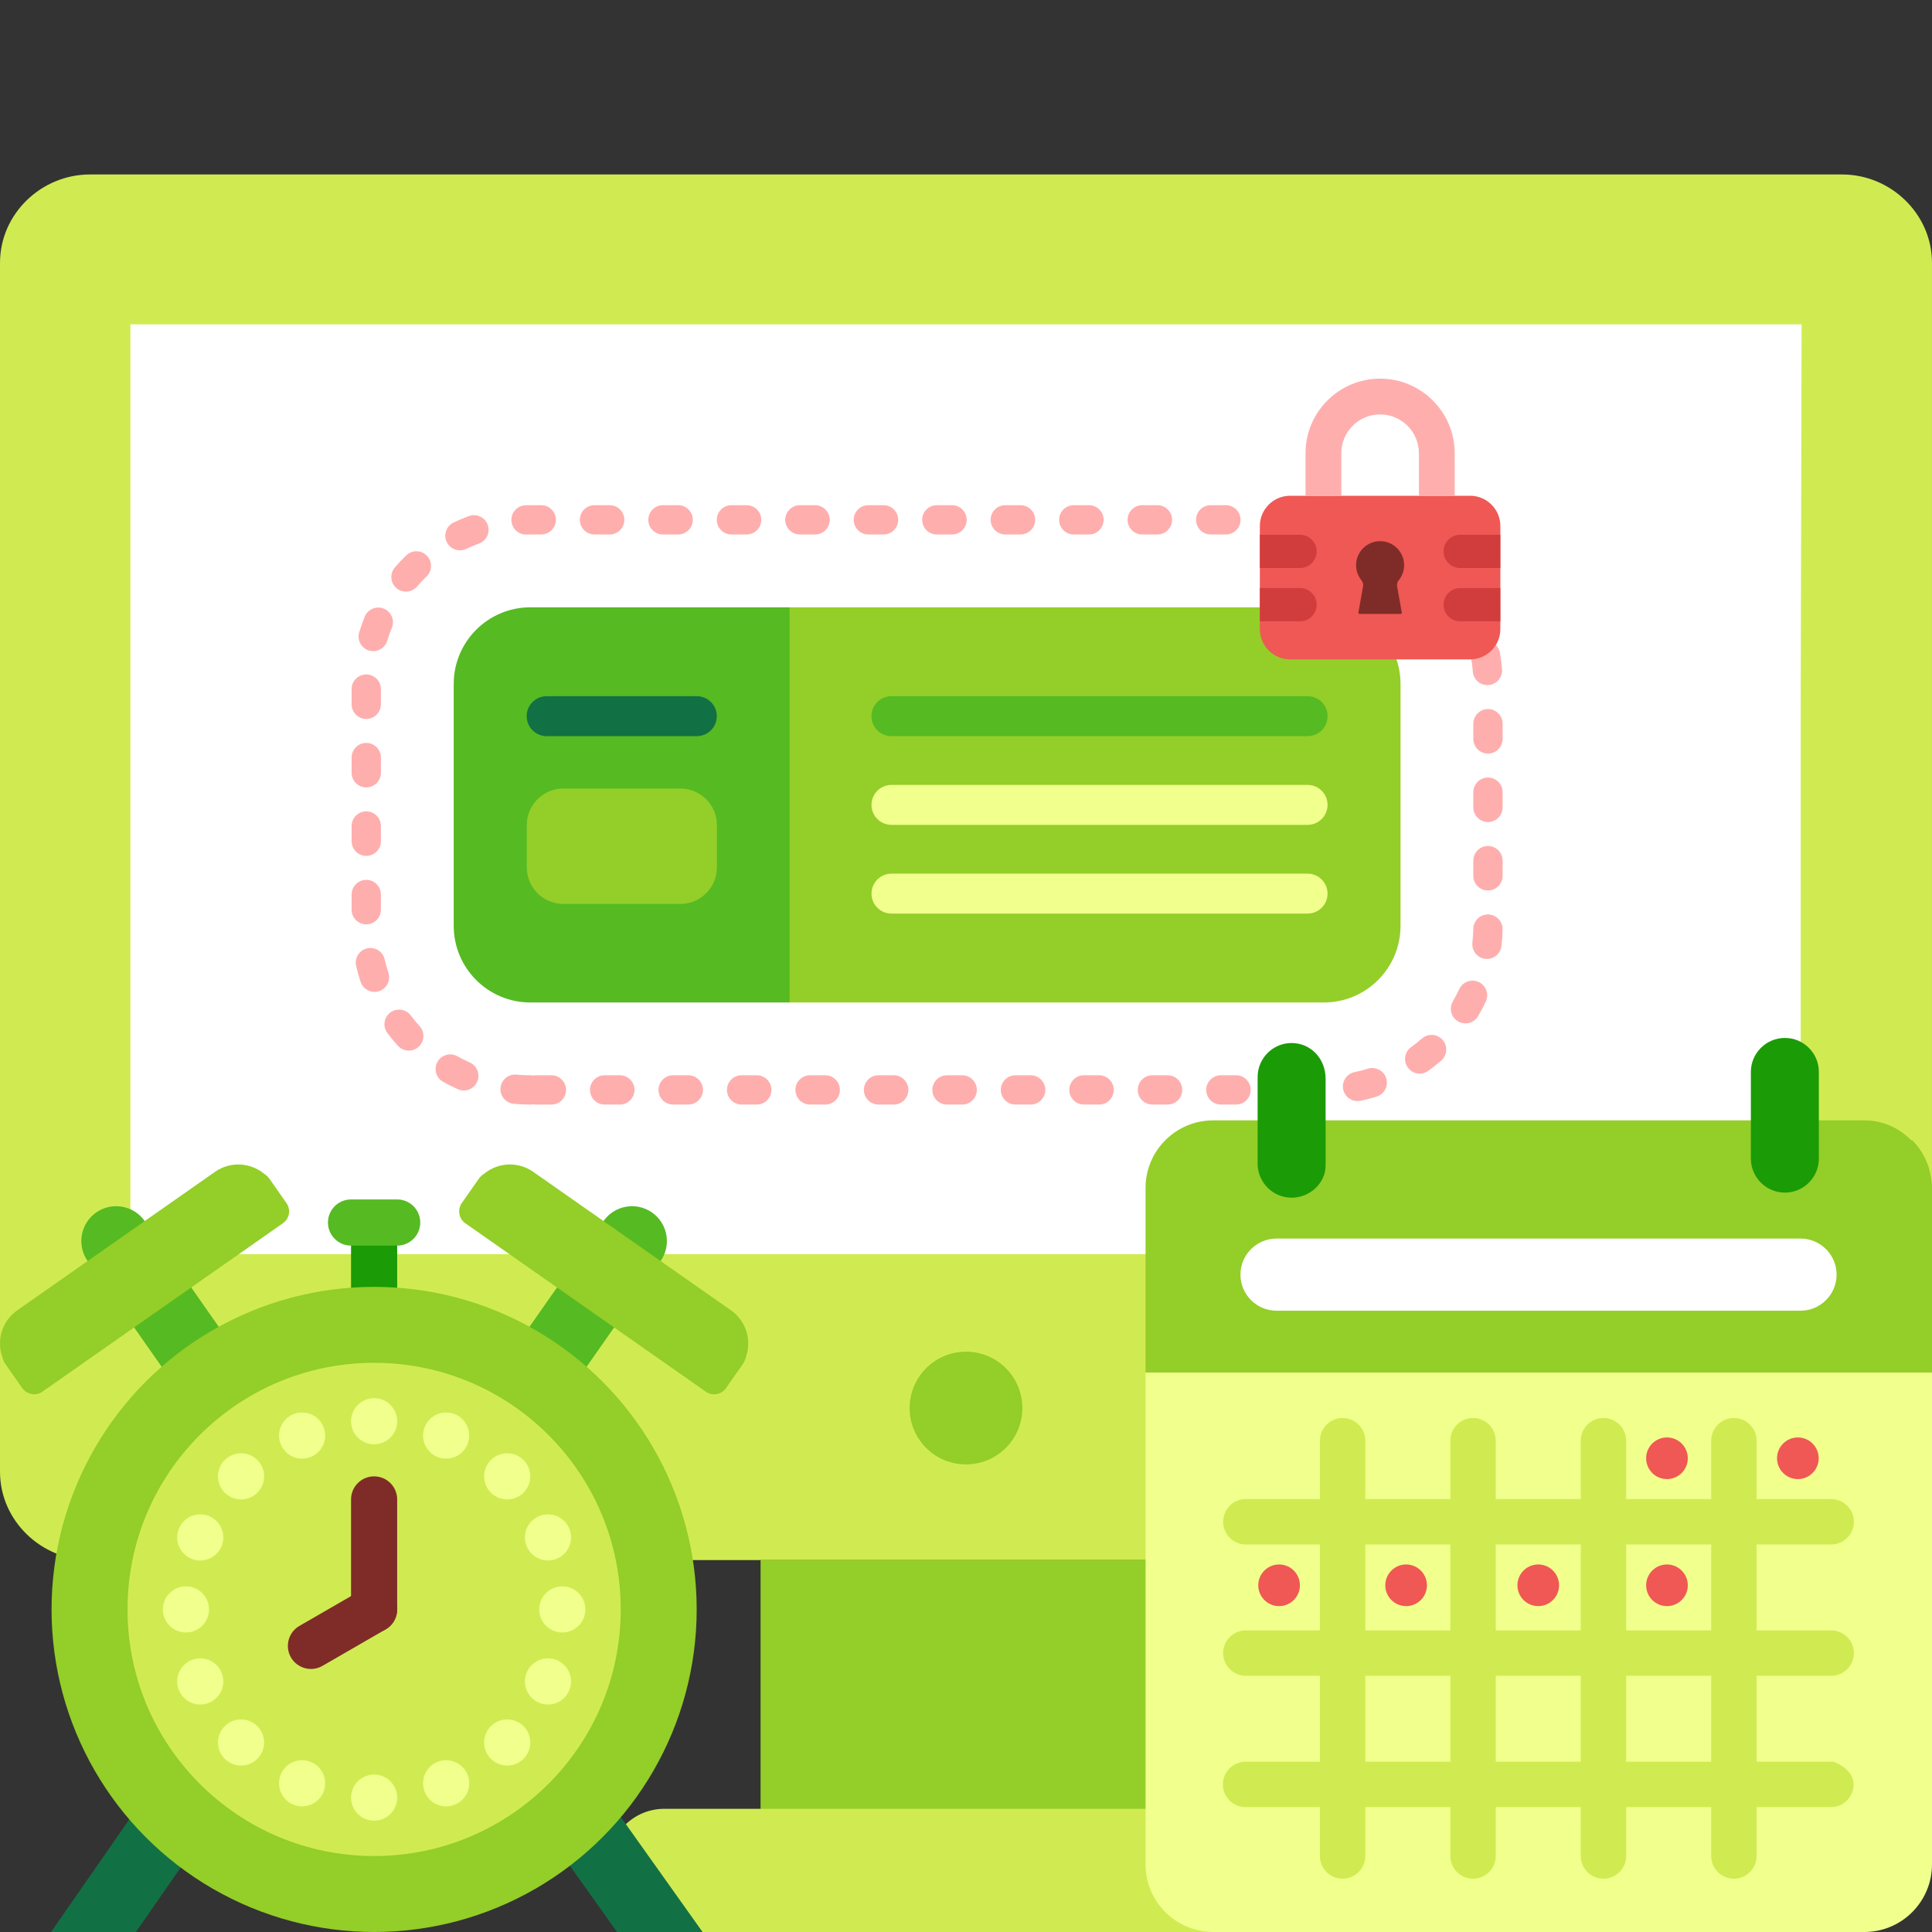 <?xml version="1.0" encoding="utf-8"?>
<!-- Generator: Adobe Illustrator 17.0.0, SVG Export Plug-In . SVG Version: 6.00 Build 0)  -->
<!DOCTYPE svg PUBLIC "-//W3C//DTD SVG 1.1//EN" "http://www.w3.org/Graphics/SVG/1.1/DTD/svg11.dtd">
<svg version="1.1" id="Layer_1" xmlns="http://www.w3.org/2000/svg" xmlns:xlink="http://www.w3.org/1999/xlink" x="0px" y="0px"
	 width="290px" height="290px" viewBox="0 0 290 290" enable-background="new 0 0 290 290" xml:space="preserve">
<rect x="0" y="0" width="290" height="290" fill="#333333" stroke="none"/>
<g id="Cor_de_Fundo" display="none">
	<rect display="inline" fill="#D9E1E5" width="290" height="290"/>
</g>
<g>
	<g>
		<g>
			<path fill="#D0EB51" d="M276.497,26.188H260.35H13.501c-7.324,0-13.499,5.935-13.499,13.259v181.472
				c0,7.324,6.174,13.251,13.499,13.251h38.92h89.339h134.736c7.323,0,13.502-5.927,13.502-13.251V39.447
				C289.996,32.123,283.82,26.188,276.497,26.188z"/>
			<circle fill="#94CE28" cx="145" cy="211.353" r="8.462"/>
			<polygon fill="#FFFFFF" points="270.291,48.684 241.434,48.684 19.575,48.684 19.575,188.244 101.357,188.244 270.093,188.244 
				270.291,188.244 270.291,105.485 270.425,48.684 			"/>
			<polygon fill="#94CE28" points="154.539,234.171 145.04,234.171 114.164,234.171 114.164,274.396 114.164,280.754 
				145.04,280.754 175.836,280.754 175.836,234.171 			"/>
			<path fill="#D0EB51" d="M198.676,281.594c0,4.642-3.762,8.406-8.405,8.406H99.73c-4.642,0-8.406-3.764-8.406-8.406v-1.681
				c0-4.642,3.764-8.406,8.406-8.406h90.541c4.642,0,8.405,3.764,8.405,8.406V281.594z"/>
		</g>
		<g>
			<path fill="#127045" d="M71.128,241.733c-1.658-2.366-4.919-2.942-7.286-1.286c-2.368,1.658-2.942,4.919-1.284,7.286
				l30.056,42.264h12.84L71.128,241.733z"/>
			<path fill="#127045" d="M49.755,247.735c1.657-2.368,1.082-5.629-1.284-7.286c-2.368-1.658-5.629-1.082-7.286,1.286L7.662,290
				h12.739L49.755,247.735z"/>
			<rect x="52.693" y="183.505" fill="#1B9B05" width="6.926" height="12.122"/>
			<path fill="#56BA22" d="M49.755,223.318c1.657,2.366,1.082,5.629-1.286,7.286c-2.366,1.657-5.629,1.082-7.286-1.286
				l-28.031-40.032c-1.657-2.366-1.082-5.629,1.286-7.286c2.366-1.657,5.629-1.082,7.286,1.286L49.755,223.318z"/>
			<path fill="#94CE28" d="M39.625,176.17c-2.057-1.685-5.056-1.879-7.34-0.28L2.59,196.682c-2.285,1.6-3.128,4.484-2.248,6.993
				c0.096,0.386,0.235,0.739,0.437,1.026l2.695,3.85l0.034,0.004c0.721,0.811,1.942,0.979,2.851,0.343l36.115-25.288
				c0.979-0.686,1.217-2.036,0.531-3.015l-2.566-3.665C40.239,176.642,39.955,176.392,39.625,176.17z"/>
			<path fill="#56BA22" d="M71.128,229.319c-1.657,2.366-4.919,2.942-7.286,1.286c-2.366-1.657-2.942-4.919-1.286-7.286
				l28.031-40.032c1.657-2.366,4.919-2.942,7.286-1.286c2.366,1.657,2.942,4.919,1.286,7.286L71.128,229.319z"/>
			<path fill="#94CE28" d="M111.969,203.675c0.88-2.51,0.037-5.393-2.248-6.993L80.026,175.89c-2.285-1.6-5.283-1.405-7.34,0.28
				c-0.33,0.222-0.614,0.472-0.815,0.762l-2.695,3.85l0.008,0.032c-0.516,0.954-0.256,2.16,0.653,2.796l36.115,25.288
				c0.979,0.686,2.33,0.448,3.015-0.531l2.566-3.665C111.734,204.414,111.873,204.063,111.969,203.675z"/>
			<circle fill="#94CE28" cx="56.157" cy="241.58" r="48.418"/>
			<path fill="#56BA22" d="M63.081,183.505c0,1.914-1.55,3.464-3.464,3.464h-6.926c-1.914,0-3.464-1.55-3.464-3.464
				s1.55-3.464,3.464-3.464h6.926C61.531,180.042,63.081,181.592,63.081,183.505z"/>
			<circle fill="#D0EB51" cx="56.157" cy="241.58" r="37.016"/>
			<circle fill="#F1FF8D" cx="56.157" cy="213.333" r="3.462"/>
			<circle fill="#F1FF8D" cx="36.183" cy="221.606" r="3.462"/>
			<circle fill="#F1FF8D" cx="27.908" cy="241.58" r="3.462"/>
			<circle fill="#F1FF8D" cx="36.183" cy="261.554" r="3.462"/>
			<circle fill="#F1FF8D" cx="56.157" cy="269.828" r="3.462"/>
			<circle fill="#F1FF8D" cx="76.131" cy="261.554" r="3.462"/>
			<circle fill="#F1FF8D" cx="84.404" cy="241.58" r="3.462"/>
			<circle fill="#F1FF8D" cx="76.131" cy="221.606" r="3.462"/>
			<circle fill="#F1FF8D" cx="66.965" cy="215.483" r="3.462"/>
			<circle fill="#F1FF8D" cx="45.345" cy="215.483" r="3.462"/>
			<circle fill="#F1FF8D" cx="30.059" cy="230.771" r="3.462"/>
			<circle fill="#F1FF8D" cx="30.059" cy="252.391" r="3.462"/>
			<circle fill="#F1FF8D" cx="45.345" cy="267.678" r="3.462"/>
			<circle fill="#F1FF8D" cx="66.965" cy="267.678" r="3.462"/>
			<circle fill="#F1FF8D" cx="82.254" cy="252.391" r="3.462"/>
			<circle fill="#F1FF8D" cx="82.254" cy="230.771" r="3.462"/>
			<path fill="#7F2C28" d="M56.155,221.606c-1.912,0-3.462,1.55-3.462,3.462v16.512c0,1.912,1.55,3.462,3.462,3.462
				s3.462-1.55,3.462-3.462v-16.512C59.617,223.158,58.068,221.606,56.155,221.606z"/>
			<path fill="#7F2C28" d="M43.673,248.787c0.955,1.655,3.074,2.223,4.73,1.267l9.482-5.476c1.655-0.956,2.223-3.074,1.267-4.73
				c-0.955-1.655-3.074-2.223-4.73-1.267l-9.482,5.476C43.286,245.013,42.718,247.131,43.673,248.787z"/>
		</g>
	</g>
</g>
<g>
	<path fill="#56BA22" d="M79.598,91.16c-6.338,0-11.493,5.155-11.493,11.493v36.329c0,6.338,5.155,11.493,11.493,11.493h38.947
		V91.16H79.598z"/>
	<path fill="#94CE28" d="M198.73,91.16h-80.185v59.314h80.185c6.336,0,11.493-5.157,11.493-11.493v-36.329
		C210.221,96.315,205.066,91.16,198.73,91.16z"/>
	<g>
		<path fill="#FFAEAE" d="M79.598,165.799c-0.829,0-1.664-0.039-2.483-0.115c-1.208-0.112-2.098-1.183-1.985-2.391
			c0.112-1.209,1.179-2.1,2.392-1.985c0.684,0.063,1.382,0.096,2.076,0.096c0.151,0,0.298,0.015,0.44,0.044
			c0.144-0.03,0.293-0.045,0.445-0.045h2.284c1.214,0,2.198,0.984,2.198,2.198s-0.984,2.198-2.198,2.198h-2.284
			c-0.151,0-0.298-0.015-0.44-0.044C79.899,165.784,79.75,165.799,79.598,165.799z M195.816,165.798h-2.284
			c-1.214,0-2.198-0.984-2.198-2.198s0.984-2.198,2.198-2.198h2.284c1.214,0,2.198,0.984,2.198,2.198
			S197.03,165.798,195.816,165.798z M185.538,165.798h-2.284c-1.214,0-2.198-0.984-2.198-2.198s0.984-2.198,2.198-2.198h2.284
			c1.214,0,2.198,0.984,2.198,2.198S186.752,165.798,185.538,165.798z M175.262,165.798h-2.284c-1.214,0-2.198-0.984-2.198-2.198
			s0.984-2.198,2.198-2.198h2.284c1.214,0,2.198,0.984,2.198,2.198S176.475,165.798,175.262,165.798z M164.984,165.798H162.7
			c-1.214,0-2.198-0.984-2.198-2.198s0.984-2.198,2.198-2.198h2.284c1.214,0,2.198,0.984,2.198,2.198
			S166.197,165.798,164.984,165.798z M154.707,165.798h-2.284c-1.214,0-2.198-0.984-2.198-2.198s0.984-2.198,2.198-2.198h2.284
			c1.214,0,2.198,0.984,2.198,2.198S155.921,165.798,154.707,165.798z M144.43,165.798h-2.284c-1.214,0-2.198-0.984-2.198-2.198
			s0.984-2.198,2.198-2.198h2.284c1.214,0,2.198,0.984,2.198,2.198S145.644,165.798,144.43,165.798z M134.153,165.798h-2.284
			c-1.214,0-2.198-0.984-2.198-2.198s0.984-2.198,2.198-2.198h2.284c1.214,0,2.198,0.984,2.198,2.198
			S135.366,165.798,134.153,165.798z M123.875,165.798h-2.284c-1.214,0-2.198-0.984-2.198-2.198s0.984-2.198,2.198-2.198h2.284
			c1.214,0,2.198,0.984,2.198,2.198S125.089,165.798,123.875,165.798z M113.598,165.798h-2.284c-1.214,0-2.198-0.984-2.198-2.198
			s0.984-2.198,2.198-2.198h2.284c1.214,0,2.198,0.984,2.198,2.198S114.812,165.798,113.598,165.798z M103.321,165.798h-2.284
			c-1.214,0-2.198-0.984-2.198-2.198s0.984-2.198,2.198-2.198h2.284c1.214,0,2.198,0.984,2.198,2.198
			S104.535,165.798,103.321,165.798z M93.044,165.798H90.76c-1.214,0-2.198-0.984-2.198-2.198s0.984-2.198,2.198-2.198h2.284
			c1.214,0,2.198,0.984,2.198,2.198S94.258,165.798,93.044,165.798z M203.77,165.278c-1.02,0-1.934-0.713-2.15-1.75
			c-0.247-1.188,0.516-2.352,1.704-2.599c0.67-0.14,1.346-0.313,2.008-0.518c1.158-0.355,2.39,0.292,2.748,1.452
			c0.357,1.16-0.292,2.39-1.452,2.748c-0.794,0.245-1.604,0.454-2.409,0.621C204.069,165.263,203.918,165.278,203.77,165.278z
			 M69.618,163.687c-0.298,0-0.602-0.061-0.892-0.191c-0.749-0.333-1.497-0.707-2.222-1.115c-1.059-0.593-1.436-1.933-0.842-2.992
			c0.594-1.057,1.935-1.436,2.992-0.841c0.608,0.34,1.233,0.655,1.858,0.933c1.109,0.493,1.609,1.792,1.116,2.901
			C71.264,163.2,70.46,163.687,69.618,163.687z M213.103,161.156c-0.683,0-1.355-0.317-1.786-0.913
			c-0.709-0.985-0.486-2.358,0.499-3.068c0.561-0.405,1.11-0.839,1.627-1.291c0.916-0.798,2.303-0.704,3.101,0.21
			c0.798,0.915,0.704,2.303-0.21,3.101c-0.621,0.542-1.276,1.061-1.949,1.546C213.997,161.022,213.547,161.156,213.103,161.156z
			 M61.359,157.7c-0.599,0-1.195-0.244-1.629-0.721c-0.554-0.611-1.086-1.255-1.582-1.915c-0.73-0.97-0.535-2.348,0.435-3.078
			c0.97-0.729,2.348-0.534,3.077,0.436c0.416,0.553,0.862,1.092,1.325,1.603c0.816,0.899,0.747,2.289-0.152,3.105
			C62.414,157.512,61.885,157.7,61.359,157.7z M219.97,153.614c-0.379,0-0.762-0.098-1.112-0.303
			c-1.046-0.616-1.396-1.963-0.781-3.009c0.35-0.593,0.675-1.212,0.969-1.838c0.515-1.099,1.823-1.572,2.923-1.056
			c1.099,0.515,1.571,1.823,1.056,2.923c-0.351,0.748-0.74,1.488-1.158,2.199C221.457,153.227,220.723,153.614,219.97,153.614z
			 M56.213,148.891c-0.922,0-1.781-0.586-2.086-1.509c-0.26-0.787-0.486-1.594-0.67-2.396c-0.272-1.183,0.467-2.362,1.651-2.634
			c1.183-0.271,2.362,0.467,2.634,1.651c0.154,0.67,0.342,1.343,0.559,1.999c0.381,1.153-0.244,2.395-1.397,2.776
			C56.675,148.855,56.442,148.891,56.213,148.891z M223.199,143.937c-0.083,0-0.166-0.004-0.25-0.014
			c-1.206-0.136-2.073-1.225-1.937-2.431c0.077-0.681,0.123-1.379,0.136-2.072c0.024-1.214,1.026-2.177,2.241-2.154
			c1.214,0.024,2.179,1.026,2.155,2.24c-0.017,0.83-0.072,1.664-0.164,2.481C225.253,143.109,224.301,143.937,223.199,143.937z
			 M54.977,138.748c-1.214,0-2.198-0.984-2.198-2.198v-2.284c0-1.214,0.984-2.198,2.198-2.198c1.214,0,2.198,0.984,2.198,2.198
			v2.284C57.175,137.764,56.191,138.748,54.977,138.748z M223.35,133.667c-1.214,0-2.198-0.984-2.198-2.198v-2.284
			c0-1.214,0.984-2.198,2.198-2.198s2.198,0.984,2.198,2.198v2.284C225.548,132.683,224.564,133.667,223.35,133.667z
			 M54.977,128.471c-1.214,0-2.198-0.984-2.198-2.198v-2.284c0-1.214,0.984-2.198,2.198-2.198c1.214,0,2.198,0.984,2.198,2.198
			v2.284C57.175,127.487,56.191,128.471,54.977,128.471z M223.35,123.39c-1.214,0-2.198-0.984-2.198-2.198v-2.284
			c0-1.214,0.984-2.198,2.198-2.198s2.198,0.984,2.198,2.198v2.284C225.548,122.406,224.564,123.39,223.35,123.39z M54.977,118.193
			c-1.214,0-2.198-0.984-2.198-2.198v-2.284c0-1.214,0.984-2.198,2.198-2.198c1.214,0,2.198,0.984,2.198,2.198v2.284
			C57.175,117.209,56.191,118.193,54.977,118.193z M223.35,113.113c-1.214,0-2.198-0.984-2.198-2.198v-2.284
			c0-1.214,0.984-2.198,2.198-2.198s2.198,0.984,2.198,2.198v2.284C225.548,112.129,224.564,113.113,223.35,113.113z
			 M54.977,107.916c-1.214,0-2.198-0.984-2.198-2.198v-2.284c0-1.214,0.984-2.198,2.198-2.198c1.214,0,2.198,0.984,2.198,2.198
			v2.284C57.175,106.932,56.191,107.916,54.977,107.916z M223.266,102.839c-1.136,0-2.098-0.874-2.189-2.026
			c-0.053-0.678-0.142-1.369-0.262-2.055c-0.21-1.196,0.588-2.335,1.784-2.546c1.202-0.212,2.335,0.589,2.546,1.784
			c0.145,0.823,0.251,1.655,0.316,2.473c0.094,1.211-0.809,2.268-2.02,2.363C223.382,102.837,223.324,102.839,223.266,102.839z
			 M56.023,97.744c-0.211,0-0.424-0.031-0.636-0.094c-1.162-0.35-1.82-1.577-1.469-2.739c0.239-0.791,0.518-1.581,0.83-2.346
			c0.458-1.124,1.739-1.662,2.865-1.206c1.124,0.458,1.664,1.741,1.206,2.865c-0.26,0.639-0.493,1.297-0.693,1.958
			C57.839,97.131,56.967,97.744,56.023,97.744z M220.348,93.069c-0.778,0-1.531-0.414-1.931-1.144
			c-0.332-0.606-0.695-1.204-1.081-1.774c-0.678-1.007-0.413-2.372,0.593-3.052c1.007-0.678,2.372-0.414,3.051,0.593
			c0.461,0.684,0.896,1.398,1.293,2.124c0.583,1.065,0.191,2.4-0.874,2.983C221.066,92.982,220.704,93.069,220.348,93.069z
			 M60.935,88.804c-0.508,0-1.018-0.175-1.433-0.533c-0.92-0.792-1.023-2.18-0.231-3.099c0.537-0.624,1.111-1.231,1.705-1.806
			c0.873-0.844,2.264-0.82,3.108,0.053s0.82,2.264-0.053,3.108c-0.498,0.482-0.979,0.991-1.43,1.514
			C62.167,88.545,61.553,88.804,60.935,88.804z M213.708,85.321c-0.469,0-0.94-0.149-1.34-0.457c-0.545-0.42-1.119-0.821-1.703-1.19
			c-1.027-0.648-1.334-2.005-0.686-3.032c0.649-1.027,2.007-1.332,3.032-0.685c0.7,0.442,1.385,0.921,2.04,1.424
			c0.962,0.74,1.141,2.121,0.4,3.082C215.017,85.026,214.366,85.321,213.708,85.321z M69.04,82.608
			c-0.821,0-1.609-0.462-1.985-1.252c-0.523-1.096-0.058-2.407,1.038-2.93c0.747-0.356,1.518-0.681,2.293-0.965
			c1.14-0.415,2.402,0.168,2.82,1.308c0.417,1.14-0.167,2.402-1.308,2.82c-0.646,0.237-1.29,0.508-1.913,0.805
			C69.679,82.539,69.357,82.608,69.04,82.608z M204.513,80.912c-0.172,0-0.346-0.02-0.519-0.062
			c-0.668-0.162-1.353-0.294-2.037-0.392c-1.202-0.173-2.036-1.288-1.862-2.489c0.173-1.202,1.301-2.033,2.489-1.861
			c0.821,0.119,1.643,0.277,2.445,0.471c1.179,0.285,1.905,1.473,1.619,2.653C206.404,80.237,205.504,80.912,204.513,80.912z
			 M78.956,80.235c-1.188,0-2.166-0.948-2.196-2.143c-0.031-1.213,0.928-2.222,2.142-2.253c0.231-0.006,0.463-0.009,0.696-0.009
			h1.642c1.214,0,2.198,0.984,2.198,2.198s-0.984,2.198-2.198,2.198h-1.642c-0.196,0-0.391,0.003-0.586,0.008
			C78.993,80.235,78.974,80.235,78.956,80.235z M194.289,80.227h-2.284c-1.214,0-2.198-0.984-2.198-2.198s0.984-2.198,2.198-2.198
			h2.284c1.214,0,2.198,0.984,2.198,2.198S195.503,80.227,194.289,80.227z M184.012,80.227h-2.284c-1.214,0-2.198-0.984-2.198-2.198
			s0.984-2.198,2.198-2.198h2.284c1.214,0,2.198,0.984,2.198,2.198C186.21,79.243,185.226,80.227,184.012,80.227z M173.735,80.227
			h-2.285c-1.214,0-2.198-0.984-2.198-2.198s0.984-2.198,2.198-2.198h2.285c1.214,0,2.198,0.984,2.198,2.198
			S174.949,80.227,173.735,80.227z M163.458,80.227h-2.284c-1.214,0-2.198-0.984-2.198-2.198s0.984-2.198,2.198-2.198h2.284
			c1.214,0,2.198,0.984,2.198,2.198C165.656,79.243,164.671,80.227,163.458,80.227z M153.181,80.227h-2.284
			c-1.214,0-2.198-0.984-2.198-2.198s0.984-2.198,2.198-2.198h2.284c1.214,0,2.198,0.984,2.198,2.198S154.395,80.227,153.181,80.227
			z M142.903,80.227h-2.284c-1.214,0-2.198-0.984-2.198-2.198s0.984-2.198,2.198-2.198h2.284c1.214,0,2.198,0.984,2.198,2.198
			S144.117,80.227,142.903,80.227z M132.626,80.227h-2.284c-1.214,0-2.198-0.984-2.198-2.198s0.984-2.198,2.198-2.198h2.284
			c1.214,0,2.198,0.984,2.198,2.198S133.84,80.227,132.626,80.227z M122.349,80.227h-2.284c-1.214,0-2.198-0.984-2.198-2.198
			s0.984-2.198,2.198-2.198h2.284c1.214,0,2.198,0.984,2.198,2.198S123.563,80.227,122.349,80.227z M112.072,80.227h-2.284
			c-1.214,0-2.198-0.984-2.198-2.198s0.984-2.198,2.198-2.198h2.284c1.214,0,2.198,0.984,2.198,2.198S113.286,80.227,112.072,80.227
			z M101.795,80.227h-2.284c-1.214,0-2.198-0.984-2.198-2.198s0.984-2.198,2.198-2.198h2.284c1.214,0,2.198,0.984,2.198,2.198
			S103.009,80.227,101.795,80.227z M91.518,80.227h-2.284c-1.214,0-2.198-0.984-2.198-2.198s0.984-2.198,2.198-2.198h2.284
			c1.214,0,2.198,0.984,2.198,2.198C93.715,79.243,92.731,80.227,91.518,80.227z"/>
	</g>
	<path fill="#56BA22" d="M196.273,110.498h-62.461c-1.656,0-2.999-1.343-2.999-2.999s1.343-2.999,2.999-2.999h62.461
		c1.656,0,2.999,1.343,2.999,2.999C199.272,109.155,197.929,110.498,196.273,110.498z"/>
	<path fill="#127045" d="M104.595,110.498H82.056c-1.656,0-2.999-1.343-2.999-2.999s1.343-2.999,2.999-2.999h22.54
		c1.656,0,2.999,1.343,2.999,2.999S106.252,110.498,104.595,110.498z"/>
	<path fill="#F1FF8D" d="M196.273,123.815h-62.461c-1.656,0-2.999-1.343-2.999-2.999s1.343-2.999,2.999-2.999h62.461
		c1.656,0,2.999,1.343,2.999,2.999C199.272,122.472,197.929,123.815,196.273,123.815z"/>
	<path fill="#F1FF8D" d="M196.273,137.134h-62.461c-1.656,0-2.999-1.343-2.999-2.999s1.343-2.999,2.999-2.999h62.461
		c1.656,0,2.999,1.343,2.999,2.999C199.272,135.792,197.929,137.134,196.273,137.134z"/>
	<path fill="#94CE28" d="M79.074,123.837c0-3.023,2.45-5.474,5.474-5.474h17.588c3.023,0,5.474,2.45,5.474,5.474v6.368
		c0,3.023-2.45,5.474-5.474,5.474H84.548c-3.023,0-5.474-2.45-5.474-5.474V123.837z"/>
	<path fill="#EF5854" d="M220.666,98.976h-27.014c-2.505,0-4.542-2.038-4.542-4.542V78.956c0-2.504,2.037-4.541,4.542-4.541h27.014
		c2.505,0,4.542,2.038,4.542,4.541v15.479C225.208,96.938,223.171,98.976,220.666,98.976z"/>
	<path fill="#FFAEAE" d="M201.335,74.414h-5.372V68.03c0-6.174,5.023-11.196,11.196-11.196s11.196,5.023,11.196,11.196v6.384h-5.372
		V68.03c0-3.212-2.613-5.824-5.824-5.824c-3.212,0-5.824,2.613-5.824,5.824V74.414z"/>
	<path fill="#231F20" d="M205.696,90.624h2.926l-0.534-2.991c-0.083-0.463,0.083-0.935,0.435-1.245
		c0.449-0.394,0.707-0.961,0.707-1.553c0-1.141-0.929-2.07-2.07-2.07s-2.07,0.929-2.07,2.07c0,0.593,0.257,1.158,0.707,1.553
		c0.352,0.31,0.518,0.782,0.435,1.245L205.696,90.624z"/>
	<path fill="#7F2C28" d="M204.091,92.159c-0.057,0-0.11-0.025-0.147-0.069c-0.037-0.043-0.051-0.101-0.042-0.156l0.697-3.904
		c0.059-0.329-0.028-0.668-0.239-0.928c-0.52-0.641-0.808-1.446-0.808-2.268c0-1.988,1.617-3.605,3.605-3.605
		c1.989,0,3.606,1.617,3.606,3.605c0,0.821-0.286,1.627-0.808,2.268c-0.211,0.26-0.298,0.599-0.239,0.928l0.697,3.903
		c0.009,0.056-0.005,0.113-0.043,0.157c-0.036,0.042-0.089,0.068-0.146,0.068h-6.135v0.001H204.091z"/>
	<path fill="#D13D3D" d="M197.634,82.765c0-1.378-1.117-2.495-2.495-2.495h-6.028v4.989h6.028
		C196.517,85.259,197.634,84.142,197.634,82.765z"/>
	<path fill="#D13D3D" d="M195.139,88.271h-6.028v4.989h6.028c1.378,0,2.495-1.117,2.495-2.495
		C197.634,89.388,196.517,88.271,195.139,88.271z"/>
	<path fill="#D13D3D" d="M216.684,82.765c0-1.378,1.117-2.495,2.495-2.495h6.028v4.989h-6.028
		C217.801,85.259,216.684,84.142,216.684,82.765z"/>
	<path fill="#D13D3D" d="M219.179,88.271h6.028v4.989h-6.028c-1.378,0-2.495-1.117-2.495-2.495
		C216.684,89.388,217.801,88.271,219.179,88.271z"/>
</g>
<g>
	<path fill="#F1FF8D" d="M171.951,279.845c0,2.806,1.139,5.344,2.973,7.182c1.488,1.487,3.442,2.506,5.623,2.84
		c0.509,0.081,1.027,0.133,1.562,0.133h97.734c5.611,0,10.157-4.549,10.157-10.158l0-73.82H171.953L171.951,279.845z"/>
	<path fill="#94CE28" d="M289.867,176.765c-0.337-2.178-1.354-4.132-2.842-5.62l-0.157-0.001v-0.001
		c-1.836-1.837-4.221-2.972-7.025-2.972h-97.735c-5.611,0-10.158,4.545-10.158,10.156v27.698h118.049l0-27.699
		C289.999,177.792,289.946,177.274,289.867,176.765z"/>
	<path fill="#1B9B05" d="M193.876,179.775c-2.812,0-5.101-2.289-5.101-5.103v-13.008c0-2.813,2.288-5.103,5.101-5.103
		c1.344,0,2.603,0.521,3.546,1.465c1.006,1.007,1.558,2.4,1.556,3.925v13C198.978,177.566,196.642,179.775,193.876,179.775z"/>
	<path fill="#1B9B05" d="M267.916,179.013c-2.814,0-5.104-2.289-5.104-5.103v-13.008c0-2.813,2.289-5.103,5.104-5.103
		c1.365,0,2.647,0.532,3.612,1.499c0.963,0.965,1.491,2.246,1.488,3.608v13.003C273.017,176.724,270.729,179.013,267.916,179.013z"
		/>
	<path fill="#D0EB51" d="M201.529,282.001c-1.879,0-3.407-1.528-3.407-3.407v-62.341c0-1.878,1.528-3.406,3.407-3.406
		s3.407,1.528,3.407,3.406v62.341C204.936,280.473,203.407,282.001,201.529,282.001z"/>
	<path fill="#D0EB51" d="M221.107,282.001c-1.878,0-3.406-1.528-3.406-3.407v-62.341c0-1.878,1.528-3.406,3.406-3.406
		c1.88,0,3.409,1.528,3.409,3.406v62.341C224.516,280.473,222.987,282.001,221.107,282.001z"/>
	<path fill="#D0EB51" d="M240.684,282.001c-1.878,0-3.406-1.528-3.406-3.407v-62.341c0-1.878,1.528-3.406,3.406-3.406
		c1.879,0,3.407,1.528,3.407,3.406v62.341c0.002,0.904-0.351,1.761-0.994,2.405C242.452,281.646,241.596,282.001,240.684,282.001z"
		/>
	<path fill="#D0EB51" d="M260.263,282.001c-1.879,0-3.407-1.528-3.407-3.407v-62.341c0-1.878,1.528-3.406,3.407-3.406
		c1.878,0,3.406,1.528,3.406,3.406v62.341c0.002,0.905-0.351,1.761-0.994,2.406S261.174,282.001,260.263,282.001z"/>
	<path fill="#D0EB51" d="M187.006,231.832c-1.879,0-3.407-1.529-3.407-3.408s1.528-3.407,3.407-3.407h87.863
		c1.878,0,3.406,1.528,3.406,3.407c-0.002,1.881-1.531,3.408-3.409,3.408H187.006z"/>
	<path fill="#D0EB51" d="M187.006,251.544c-1.879,0-3.407-1.528-3.407-3.407s1.528-3.408,3.407-3.408h87.863
		c1.878,0,3.406,1.529,3.406,3.408c-0.002,1.88-1.531,3.407-3.409,3.407H187.006z"/>
	<path fill="#D0EB51" d="M186.965,271.256c-1.879,0-3.407-1.528-3.407-3.407s1.528-3.407,3.407-3.407h88.292l0.391,0.176
		c0.607,0.272,2.587,1.312,2.587,3.231c-0.002,1.88-1.531,3.407-3.409,3.407H186.965z"/>
	<path fill="#FFFFFF" d="M191.608,196.741c-2.984,0-5.413-2.429-5.413-5.414s2.429-5.414,5.413-5.414h78.655
		c2.986,0,5.416,2.429,5.416,5.414s-2.43,5.414-5.416,5.414H191.608z"/>
	<path fill="#EF5854" d="M250.217,222.017c-1.724,0-3.126-1.402-3.126-3.126s1.402-3.126,3.126-3.126s3.126,1.402,3.126,3.126
		S251.94,222.017,250.217,222.017z"/>
	<path fill="#EF5854" d="M269.866,222.017c-1.724,0-3.126-1.402-3.126-3.126s1.402-3.126,3.126-3.126s3.126,1.402,3.126,3.126
		S271.59,222.017,269.866,222.017z"/>
	<path fill="#EF5854" d="M191.995,241.084c-1.724,0-3.126-1.402-3.126-3.126s1.402-3.126,3.126-3.126s3.126,1.402,3.126,3.126
		S193.719,241.084,191.995,241.084z"/>
	<path fill="#EF5854" d="M211.062,241.084c-1.724,0-3.126-1.402-3.126-3.126s1.402-3.126,3.126-3.126s3.126,1.402,3.126,3.126
		S212.785,241.084,211.062,241.084z"/>
	<path fill="#EF5854" d="M230.896,241.084c-1.724,0-3.126-1.402-3.126-3.126s1.402-3.126,3.126-3.126s3.126,1.402,3.126,3.126
		S232.619,241.084,230.896,241.084z"/>
	<path fill="#EF5854" d="M250.217,241.084c-1.724,0-3.126-1.402-3.126-3.126s1.402-3.126,3.126-3.126s3.126,1.402,3.126,3.126
		S251.94,241.084,250.217,241.084z"/>
</g>
</svg>
